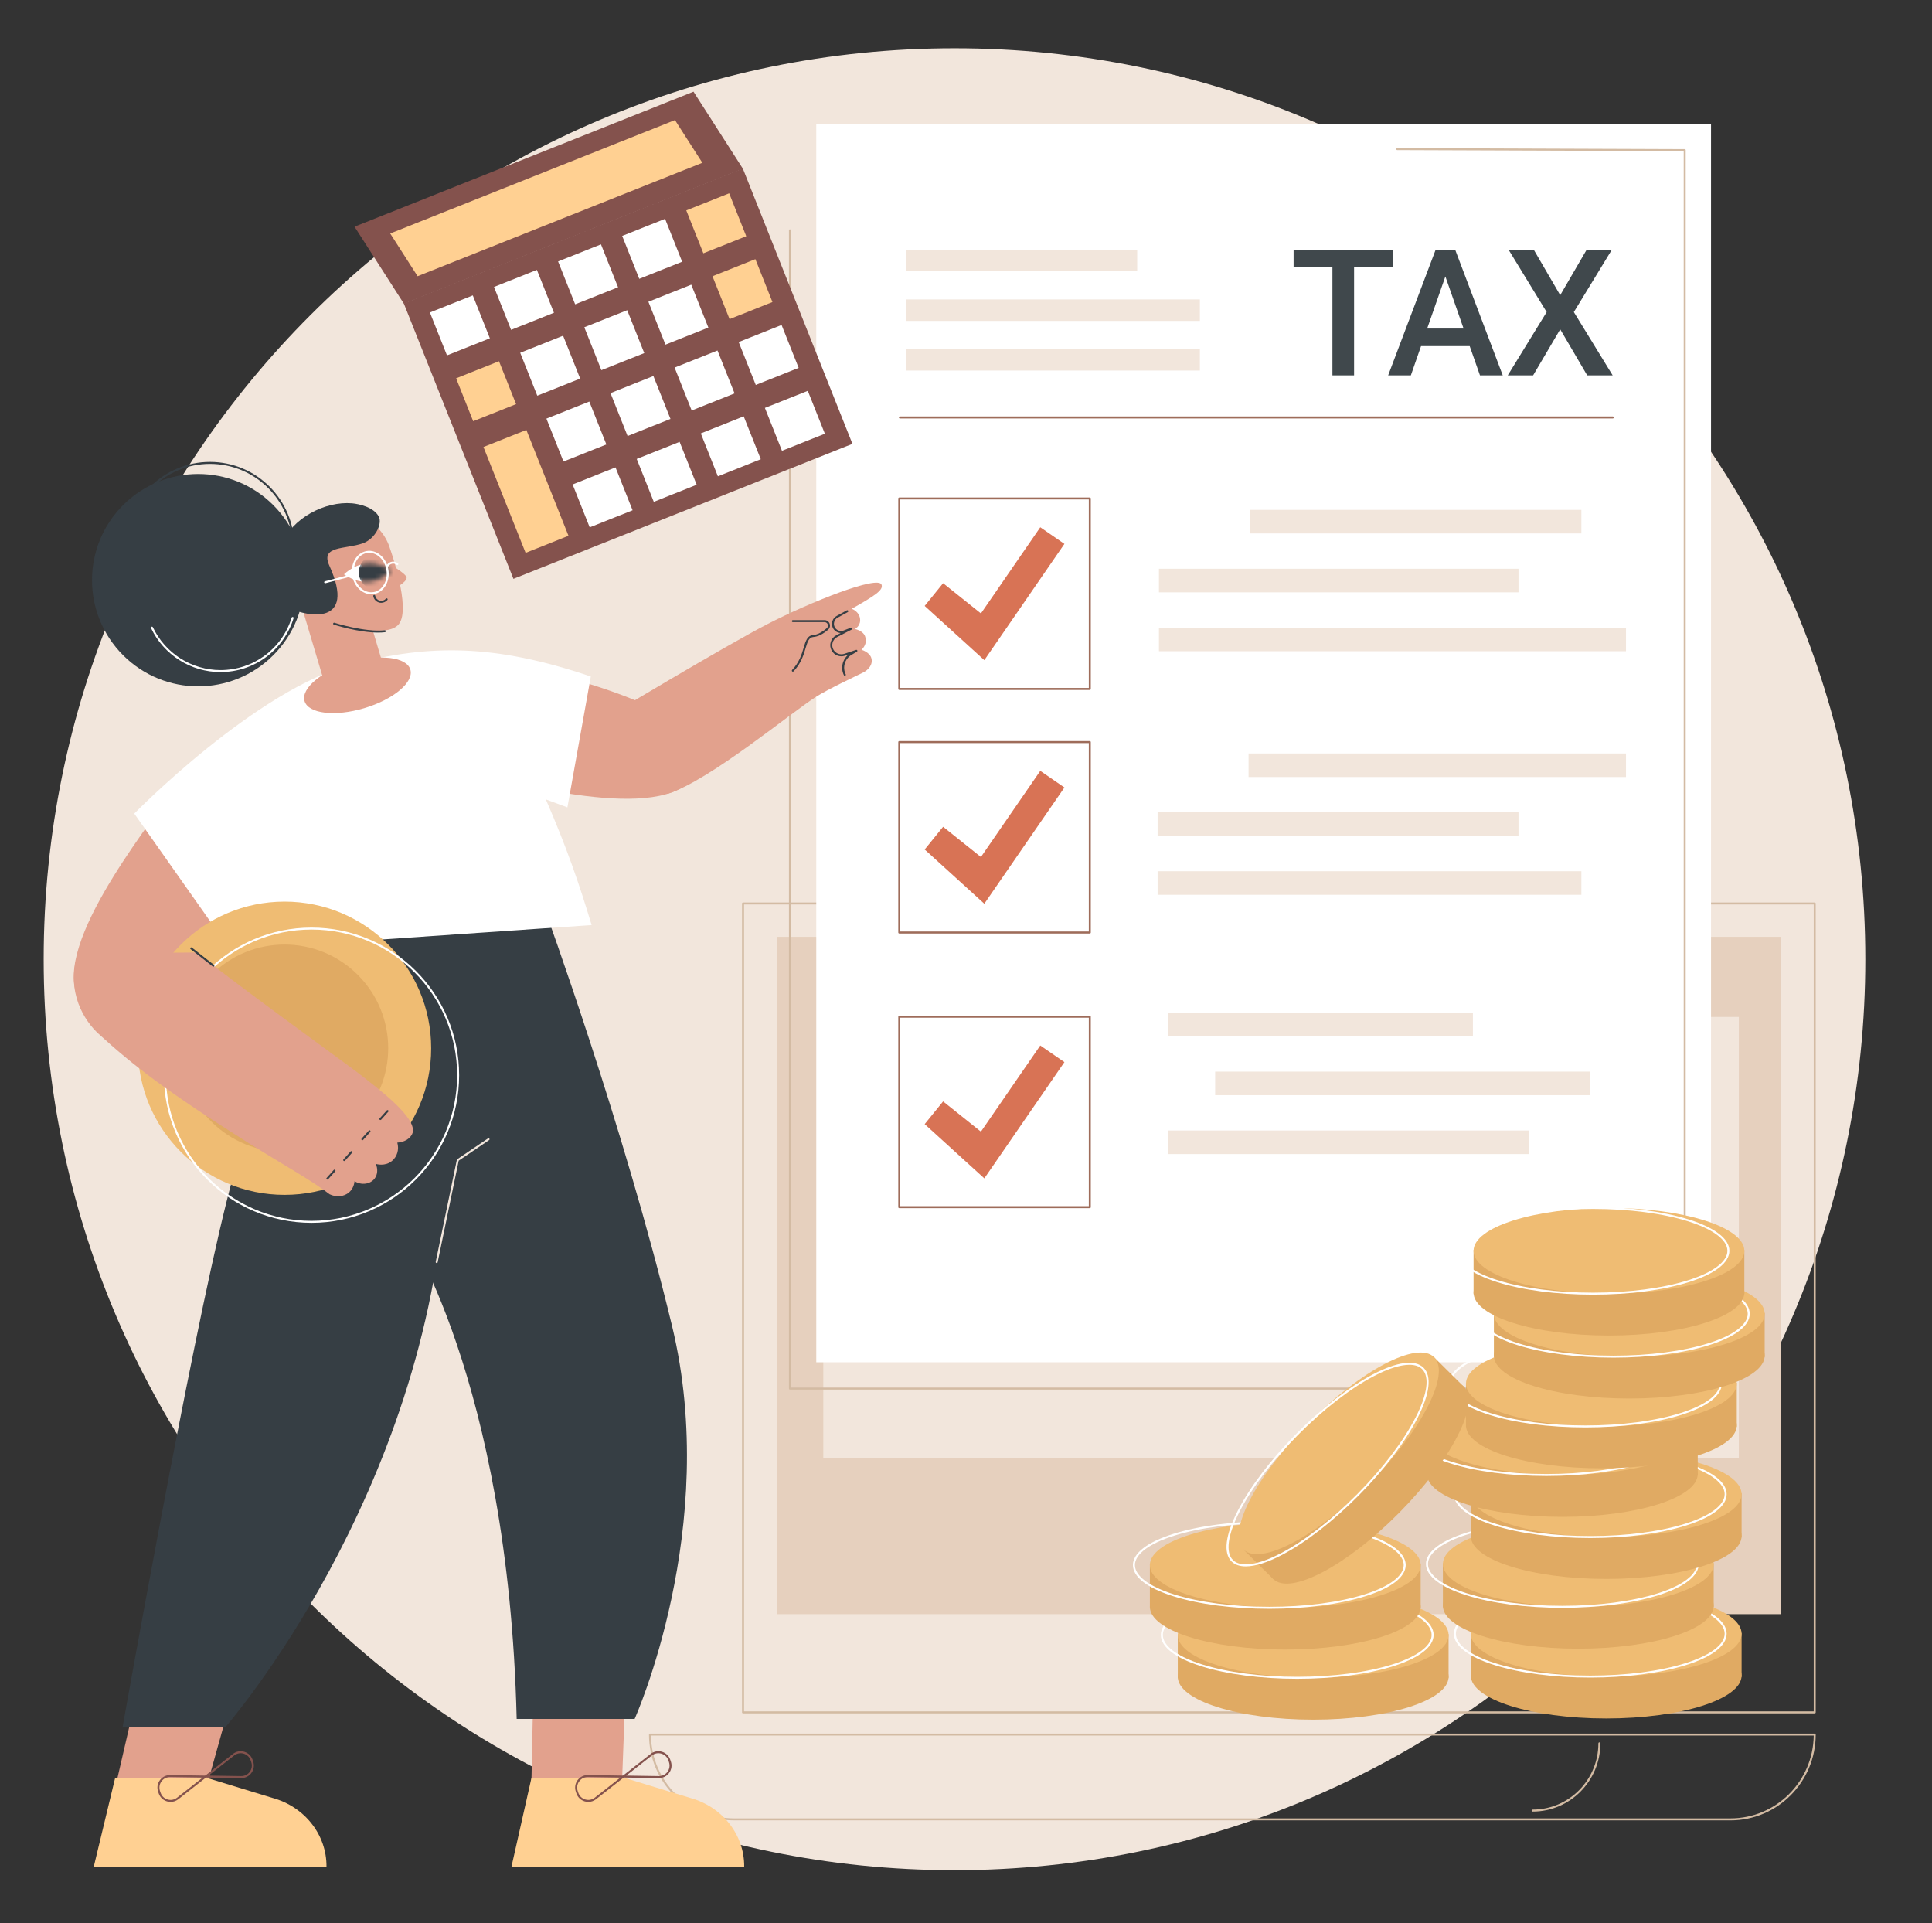 <svg width="420" height="418" viewBox="0 0 420 418" fill="none" xmlns="http://www.w3.org/2000/svg">
<rect x="0" y="0" width="420" height="418" fill="#333333" stroke="none"/>
<path d="M207.5 406.506C316.856 406.506 405.506 317.856 405.506 208.5C405.506 99.144 316.856 10.494 207.5 10.494C98.144 10.494 9.494 99.144 9.494 208.5C9.494 317.856 98.144 406.506 207.5 406.506Z" fill="#F2E6DC"/>
<path d="M394.505 372.419H161.531C161.411 372.419 161.314 372.322 161.314 372.202V196.381C161.314 196.261 161.411 196.164 161.531 196.164H394.505C394.625 196.164 394.721 196.261 394.721 196.381V372.202C394.721 372.322 394.625 372.419 394.505 372.419ZM161.747 371.986H394.289V196.597H161.747V371.986Z" fill="#D3BBA3"/>
<path d="M387.196 350.825V203.658L168.841 203.658L168.841 350.825H387.196Z" fill="#E6D0BE"/>
<path d="M387.196 350.825V203.658L168.841 203.658L168.841 350.825H387.196Z" fill="#E6D0BE"/>
<path d="M378.011 316.898V221.041L178.979 221.041L178.979 316.898L378.011 316.898Z" fill="#F2E6DC"/>
<path d="M282.404 360.65C282.404 363.061 280.44 365.016 278.018 365.016C275.596 365.016 273.633 363.061 273.633 360.65C273.633 358.238 275.596 356.283 278.018 356.283C280.44 356.283 282.404 358.238 282.404 360.65Z" fill="white"/>
<path d="M376.204 395.677H159.603C149.392 395.677 141.086 387.31 141.086 377.025C141.086 376.905 141.183 376.808 141.302 376.808H394.505C394.624 376.808 394.721 376.905 394.721 377.025C394.721 387.31 386.414 395.677 376.204 395.677ZM141.52 377.241C141.636 387.188 149.703 395.245 159.603 395.245H376.205C386.104 395.245 394.172 387.188 394.287 377.241H141.52Z" fill="#D3BBA3"/>
<path d="M333.181 393.767C333.062 393.767 332.965 393.67 332.965 393.551C332.965 393.431 333.062 393.334 333.181 393.334C341.061 393.334 347.473 386.875 347.473 378.935C347.473 378.816 347.569 378.719 347.689 378.719C347.809 378.719 347.905 378.816 347.905 378.935C347.905 387.113 341.3 393.767 333.181 393.767Z" fill="#D3BBA3"/>
<path d="M247.785 381.382C247.785 385.709 244.304 389.216 240.009 389.216H212.633C208.338 389.216 204.856 385.709 204.856 381.382H247.785Z" fill="#F2E6DC"/>
<path d="M177.451 296.104H371.962L371.962 26.912H177.451L177.451 296.104Z" fill="white"/>
<path d="M366.241 302.042H171.73C171.61 302.042 171.514 301.945 171.514 301.825V50.063C171.514 49.944 171.61 49.847 171.73 49.847C171.85 49.847 171.946 49.944 171.946 50.063V301.609H366.025V32.849L303.735 32.621C303.616 32.621 303.519 32.523 303.52 32.404C303.52 32.285 303.617 32.188 303.736 32.188H303.737L366.242 32.417C366.362 32.417 366.458 32.514 366.458 32.633V301.825C366.458 301.945 366.361 302.042 366.241 302.042Z" fill="#D3BBA3"/>
<path d="M320.2 220.128H253.874V225.251H320.2V220.128Z" fill="#F2E6DC"/>
<path d="M345.706 232.926H264.166V238.049H345.706V232.926Z" fill="#F2E6DC"/>
<path d="M332.328 245.724H253.874V250.847H332.328V245.724Z" fill="#F2E6DC"/>
<path d="M353.476 163.771H271.426V168.894H353.476V163.771Z" fill="#F2E6DC"/>
<path d="M330.108 176.569H251.654V181.692H330.108V176.569Z" fill="#F2E6DC"/>
<path d="M343.778 189.368H251.654V194.491H343.778V189.368Z" fill="#F2E6DC"/>
<path d="M343.778 110.827H271.717V115.95H343.778V110.827Z" fill="#F2E6DC"/>
<path d="M330.108 123.626H251.945V128.749H330.108V123.626Z" fill="#F2E6DC"/>
<path d="M353.476 136.424H251.945V141.547H353.476V136.424Z" fill="#F2E6DC"/>
<path d="M236.915 262.605H195.496C195.376 262.605 195.279 262.508 195.279 262.389V220.991C195.279 220.871 195.376 220.774 195.496 220.774H236.915C237.035 220.774 237.131 220.871 237.131 220.991V262.389C237.131 262.509 237.034 262.605 236.915 262.605ZM195.712 262.173H236.698V221.207H195.712V262.173Z" fill="#9E6C5A"/>
<path d="M213.984 256.131L201.017 244.341L205.023 239.404L213.245 245.974L226.146 227.249L231.395 230.862L213.984 256.131Z" fill="#D87355"/>
<path d="M236.915 202.909H195.496C195.376 202.909 195.279 202.812 195.279 202.693V161.295C195.279 161.175 195.376 161.078 195.496 161.078H236.915C237.035 161.078 237.131 161.175 237.131 161.295V202.693C237.131 202.813 237.034 202.909 236.915 202.909ZM195.712 202.476H236.698V161.511H195.712V202.476Z" fill="#9E6C5A"/>
<path d="M213.984 196.434L201.017 184.645L205.023 179.707L213.245 186.277L226.146 167.553L231.395 171.166L213.984 196.434Z" fill="#D87355"/>
<path d="M236.915 149.965H195.496C195.376 149.965 195.279 149.869 195.279 149.749V108.351C195.279 108.231 195.376 108.134 195.496 108.134H236.915C237.035 108.134 237.131 108.231 237.131 108.351V149.749C237.131 149.869 237.034 149.965 236.915 149.965ZM195.712 149.533H236.698V108.567H195.712V149.533Z" fill="#9E6C5A"/>
<path d="M213.984 143.491L201.017 131.702L205.023 126.764L213.245 133.334L226.146 114.609L231.395 118.222L213.984 143.491Z" fill="#D87355"/>
<path d="M302.881 58.119H294.365V81.591H289.657V58.119H281.217V54.295H302.881L302.881 58.119Z" fill="#40484C"/>
<path d="M319.5 75.236H308.921L306.707 81.591H301.774L312.091 54.295H316.349L326.684 81.591H321.732L319.5 75.236ZM310.253 71.411H318.168L314.21 60.088L310.253 71.411Z" fill="#40484C"/>
<path d="M339.176 64.156L344.915 54.295H350.392L342.139 67.831L350.58 81.591H345.046L339.176 71.58L333.286 81.591H327.771L336.231 67.831L327.959 54.295H333.436L339.176 64.156Z" fill="#40484C"/>
<path d="M247.212 54.293H197.034V58.96H247.212V54.293Z" fill="#F2E6DC"/>
<path d="M260.842 65.085H197.034V69.752H260.842V65.085Z" fill="#F2E6DC"/>
<path d="M260.842 75.876H197.034V80.544H260.842V75.876Z" fill="#F2E6DC"/>
<path d="M350.606 90.955H195.632C195.513 90.955 195.416 90.858 195.416 90.738C195.416 90.619 195.513 90.522 195.632 90.522H350.606C350.726 90.522 350.822 90.619 350.822 90.738C350.822 90.858 350.725 90.955 350.606 90.955Z" fill="#9E6C5A"/>
<path d="M161.482 36.617L87.784 65.958L111.615 125.816L185.313 96.475L161.482 36.617Z" fill="#84524D"/>
<path d="M175.607 84.948L166.283 88.66L169.995 97.984L179.319 94.272L175.607 84.948Z" fill="white"/>
<path d="M161.508 36.685L87.814 66.029L77.072 49.271L150.766 19.927L161.508 36.685Z" fill="#84524D"/>
<path d="M152.686 35.386L90.781 60.035L84.829 50.75L146.734 26.101L152.686 35.386Z" fill="#FFD092"/>
<path d="M169.91 70.637L160.586 74.349L164.298 83.673L173.622 79.961L169.91 70.637Z" fill="white"/>
<path d="M164.213 56.328L154.889 60.04L158.601 69.364L167.925 65.652L164.213 56.328Z" fill="#FFD092"/>
<path d="M158.515 42.018L149.191 45.73L152.904 55.054L162.228 51.342L158.515 42.018Z" fill="#FFD092"/>
<path d="M161.675 90.495L152.351 94.207L156.063 103.531L165.387 99.819L161.675 90.495Z" fill="white"/>
<path d="M155.976 76.185L146.652 79.897L150.364 89.221L159.689 85.509L155.976 76.185Z" fill="white"/>
<path d="M150.279 61.875L140.955 65.587L144.667 74.911L153.991 71.199L150.279 61.875Z" fill="white"/>
<path d="M144.582 47.565L135.258 51.277L138.97 60.601L148.294 56.889L144.582 47.565Z" fill="white"/>
<path d="M147.741 96.043L138.417 99.755L142.129 109.079L151.453 105.367L147.741 96.043Z" fill="white"/>
<path d="M142.043 81.732L132.719 85.445L136.431 94.769L145.755 91.056L142.043 81.732Z" fill="white"/>
<path d="M136.346 67.423L127.021 71.135L130.734 80.459L140.058 76.747L136.346 67.423Z" fill="white"/>
<path d="M130.648 53.112L121.324 56.824L125.036 66.148L134.36 62.436L130.648 53.112Z" fill="white"/>
<path d="M133.807 101.59L124.483 105.302L128.196 114.626L137.52 110.914L133.807 101.59Z" fill="white"/>
<path d="M128.109 87.281L118.785 90.993L122.497 100.317L131.821 96.605L128.109 87.281Z" fill="white"/>
<path d="M122.413 72.97L113.089 76.682L116.801 86.006L126.125 82.294L122.413 72.97Z" fill="white"/>
<path d="M116.716 58.66L107.392 62.372L111.104 71.697L120.428 67.984L116.716 58.66Z" fill="white"/>
<path d="M114.425 93.449L105.101 97.162L114.262 120.173L123.586 116.461L114.425 93.449Z" fill="#FFD092"/>
<path d="M108.479 78.517L99.155 82.23L102.867 91.554L112.191 87.841L108.479 78.517Z" fill="#FFD092"/>
<path d="M102.781 64.207L93.457 67.919L97.169 77.243L106.493 73.531L102.781 64.207Z" fill="white"/>
<path d="M43.68 392.783L24.142 392.489L29.963 367.297L49.874 370.616L43.68 392.783Z" fill="#E2A18D"/>
<path d="M70.977 405.753H20.382L25.041 386.411H44.862L59.196 390.784C66.22 392.686 71.042 398.813 70.977 405.753Z" fill="#FFD092"/>
<path d="M52.457 386.483C52.443 386.483 52.428 386.483 52.414 386.482L44.715 386.367C44.623 386.366 44.543 386.306 44.513 386.219C44.484 386.133 44.513 386.037 44.585 385.98L50.644 381.229C51.349 380.676 52.246 380.506 53.105 380.763C53.963 381.02 54.62 381.654 54.906 382.503L55.036 382.889C55.322 383.739 55.183 384.641 54.655 385.365C54.135 386.077 53.336 386.483 52.457 386.483ZM45.333 385.943L52.42 386.05C53.172 386.06 53.861 385.718 54.306 385.109C54.75 384.501 54.867 383.742 54.626 383.027L54.496 382.641C54.255 381.926 53.703 381.393 52.98 381.177C52.258 380.961 51.504 381.105 50.911 381.57L45.333 385.943Z" fill="#84524D"/>
<path d="M37.093 391.665C36.83 391.665 36.564 391.627 36.302 391.548C35.443 391.291 34.787 390.657 34.501 389.808L34.37 389.422C34.084 388.572 34.223 387.67 34.751 386.946C35.28 386.223 36.098 385.813 36.992 385.829L44.691 385.944C44.783 385.945 44.864 386.004 44.893 386.091C44.923 386.178 44.894 386.274 44.822 386.331L38.762 391.082C38.273 391.466 37.691 391.665 37.093 391.665ZM36.95 386.261C36.21 386.261 35.538 386.603 35.101 387.202C34.657 387.81 34.54 388.569 34.78 389.284L34.911 389.67C35.151 390.384 35.703 390.918 36.426 391.134C37.148 391.349 37.902 391.206 38.495 390.741L44.073 386.368L36.986 386.262C36.974 386.261 36.962 386.261 36.95 386.261Z" fill="#84524D"/>
<path d="M134.876 396.552L115.338 396.259L115.941 367.297L135.852 370.616L134.876 396.552Z" fill="#E2A18D"/>
<path d="M161.783 405.753H111.188L115.544 386.411H135.668L150.001 390.784C157.026 392.686 161.848 398.813 161.783 405.753Z" fill="#FFD092"/>
<path d="M143.262 386.483C143.247 386.483 143.233 386.483 143.219 386.482L135.52 386.367C135.428 386.366 135.347 386.306 135.318 386.219C135.289 386.133 135.317 386.037 135.389 385.98L141.449 381.229C142.154 380.676 143.051 380.506 143.909 380.763C144.768 381.02 145.424 381.654 145.71 382.503L145.841 382.89C146.127 383.739 145.988 384.641 145.46 385.365C144.94 386.077 144.141 386.483 143.262 386.483ZM136.138 385.943L143.225 386.05C143.237 386.05 143.25 386.05 143.261 386.05C144.001 386.05 144.673 385.708 145.11 385.109C145.555 384.501 145.671 383.742 145.431 383.027L145.3 382.641C145.06 381.927 144.507 381.393 143.785 381.177C143.063 380.961 142.309 381.104 141.716 381.57L136.138 385.943Z" fill="#84524D"/>
<path d="M127.899 391.665C127.636 391.665 127.37 391.627 127.108 391.548C126.249 391.291 125.592 390.657 125.306 389.808L125.176 389.422C124.89 388.572 125.029 387.67 125.557 386.946C126.085 386.222 126.906 385.813 127.798 385.829L135.497 385.944C135.589 385.945 135.67 386.004 135.699 386.091C135.728 386.178 135.7 386.274 135.628 386.331L129.568 391.082C129.078 391.466 128.496 391.665 127.899 391.665ZM127.755 386.261C127.016 386.261 126.344 386.603 125.907 387.202C125.462 387.81 125.346 388.569 125.586 389.284L125.716 389.67C125.957 390.384 126.509 390.918 127.232 391.134C127.954 391.349 128.708 391.206 129.301 390.741L134.879 386.368L127.792 386.262C127.78 386.261 127.768 386.261 127.755 386.261Z" fill="#84524D"/>
<path d="M69.483 201.676C69.483 201.676 57.416 228.525 49.27 261.107C41.125 293.688 26.645 375.443 26.645 375.443H48.969C48.969 375.443 93.014 325.063 96.936 255.978L110.511 201.374L69.483 201.676Z" fill="#363E44"/>
<path d="M87.583 266.235C87.583 266.235 110.511 299.42 112.321 373.633H137.964C137.964 373.633 156.668 332.001 146.109 288.258C135.55 244.514 118.354 197.452 118.354 197.452H90.901L87.583 266.235Z" fill="#363E44"/>
<path d="M94.934 274.541C94.92 274.541 94.905 274.54 94.89 274.537C94.773 274.512 94.698 274.398 94.722 274.281L99.313 252.106C99.325 252.051 99.357 252.002 99.404 251.97L106.084 247.449C106.183 247.382 106.317 247.409 106.384 247.507C106.451 247.607 106.425 247.741 106.326 247.808L99.719 252.28L95.146 274.369C95.125 274.471 95.035 274.541 94.934 274.541Z" fill="#F2E6DC"/>
<path d="M103.88 168.499C115.503 170.921 148.62 179.963 152.263 166.018C155.276 154.483 122.636 147.1 111.25 143.947C108.793 152.131 106.337 160.315 103.88 168.499Z" fill="#E2A18D"/>
<path d="M131.735 155.94C131.735 155.94 157.846 140.284 166.817 135.663C176.239 130.81 190.856 125.017 191.64 127.073C192.087 128.243 190.257 129.446 185.151 132.334C185.556 132.446 186.696 133.088 186.932 134.242C187.281 135.949 185.979 136.61 185.893 136.723C186.033 136.749 187.612 137.141 188.04 138.245C188.521 139.487 188.034 140.509 187.288 141.241C187.633 141.319 189.044 141.89 189.401 142.97C189.866 144.374 188.787 145.606 187.693 146.149C185.687 147.145 180.137 149.73 177.376 151.473C171.944 154.901 154.287 169.664 145.126 172.544C145.399 164.236 131.735 155.94 131.735 155.94Z" fill="#E2A18D"/>
<path d="M172.356 145.988C172.303 145.988 172.249 145.968 172.207 145.929C172.121 145.846 172.117 145.709 172.199 145.623C173.767 143.967 174.295 142.189 174.72 140.76C175.157 139.285 175.503 138.121 176.826 138.019C177.685 137.953 178.694 137.44 179.742 136.535C180.03 136.287 180.039 135.948 179.952 135.714C179.863 135.476 179.631 135.221 179.246 135.221H172.356C172.236 135.221 172.14 135.124 172.14 135.005C172.14 134.885 172.236 134.788 172.356 134.788H179.246C179.746 134.788 180.182 135.092 180.357 135.563C180.531 136.029 180.4 136.539 180.025 136.862C178.89 137.842 177.825 138.376 176.859 138.451C175.879 138.526 175.593 139.337 175.134 140.883C174.697 142.356 174.153 144.19 172.513 145.92C172.471 145.965 172.413 145.988 172.356 145.988Z" fill="#363E44"/>
<path d="M183.66 146.885C183.581 146.885 183.504 146.841 183.466 146.765C182.686 145.205 183.133 143.32 184.465 142.261L183.676 142.525C182.567 142.894 181.354 142.419 180.791 141.395C180.474 140.819 180.405 140.155 180.596 139.525C180.788 138.896 181.215 138.383 181.8 138.081L182.762 137.583C182.013 137.551 181.309 137.093 181.008 136.362C180.625 135.431 181.001 134.363 181.884 133.877L184.094 132.661C184.198 132.604 184.331 132.642 184.388 132.747C184.446 132.851 184.407 132.983 184.302 133.041L182.092 134.256C181.403 134.635 181.109 135.47 181.409 136.197C181.726 136.969 182.618 137.351 183.396 137.048L185.017 136.418C185.125 136.376 185.246 136.425 185.293 136.53C185.34 136.635 185.297 136.759 185.195 136.811L181.998 138.465C181.519 138.713 181.168 139.134 181.011 139.651C180.853 140.168 180.91 140.713 181.171 141.186C181.633 142.027 182.629 142.417 183.539 142.114L186.104 141.259C186.209 141.224 186.323 141.273 186.37 141.374C186.415 141.475 186.378 141.594 186.283 141.65L185.098 142.35C183.646 143.208 183.1 145.062 183.854 146.571C183.907 146.678 183.864 146.808 183.757 146.861C183.726 146.877 183.693 146.885 183.66 146.885Z" fill="#363E44"/>
<path d="M35.819 174.157C29.084 183.934 7.921 210.963 19.366 219.724C28.834 226.969 48.283 199.737 55.6 190.461C49.006 185.026 42.413 179.592 35.819 174.157Z" fill="#E2A18D"/>
<path d="M29.186 176.839C29.186 176.839 55.825 149.609 76.91 144.268C93.441 140.081 107.372 139.91 128.437 147.042L123.348 175.489L118.66 173.755C123.182 184.178 125.897 192.022 128.612 201.072L49.572 206.503L50.999 197.952L46.777 201.803L29.186 176.839Z" fill="white"/>
<path d="M61.862 259.717C79.465 259.717 93.734 245.448 93.734 227.845C93.734 210.243 79.465 195.973 61.862 195.973C44.26 195.973 29.99 210.243 29.99 227.845C29.99 245.448 44.26 259.717 61.862 259.717Z" fill="#EFBC73"/>
<path d="M77.795 243.78C86.596 234.979 86.596 220.709 77.795 211.908C68.994 203.107 54.724 203.107 45.923 211.908C37.122 220.709 37.122 234.979 45.923 243.78C54.724 252.581 68.994 252.581 77.795 243.78Z" fill="#E0AA63"/>
<path d="M67.725 265.796C50.031 265.796 35.637 251.401 35.637 233.708C35.637 216.014 50.032 201.619 67.725 201.619C85.419 201.619 99.813 216.014 99.813 233.708C99.813 251.401 85.419 265.796 67.725 265.796ZM67.725 202.052C50.27 202.052 36.069 216.253 36.069 233.708C36.069 251.163 50.27 265.363 67.725 265.363C85.18 265.363 99.381 251.163 99.381 233.708C99.381 216.253 85.18 202.052 67.725 202.052Z" fill="white"/>
<path d="M42.746 207.023C52.321 214.675 75.764 231.578 77.987 233.319C82.141 236.573 91.189 243.263 89.591 246.513C89.059 247.594 87.808 248.276 86.37 248.36C86.81 249.841 86.341 251.425 85.194 252.36C83.687 253.588 81.829 253.026 81.693 252.982C82.181 254.075 82.099 255.315 81.437 256.181C80.523 257.375 78.617 257.709 77.075 256.744C77.044 257.082 76.893 258.281 75.905 259.153C74.811 260.119 73.132 260.293 71.656 259.586C67.963 256.697 61.468 253.135 53.961 248.401C36.329 237.284 28.933 231.587 21.388 224.674C18.461 221.992 14.22 215.68 16.924 207.276C25.6 207.173 34.069 207.126 42.746 207.023Z" fill="#E2A18D"/>
<path d="M46.379 210.112C46.332 210.112 46.285 210.097 46.246 210.066C43.805 208.165 42.278 206.97 41.44 206.306C41.346 206.232 41.33 206.096 41.404 206.002C41.478 205.908 41.614 205.892 41.708 205.967C42.545 206.63 44.072 207.824 46.512 209.725C46.606 209.798 46.623 209.934 46.55 210.029C46.507 210.083 46.443 210.112 46.379 210.112Z" fill="#363E44"/>
<path d="M82.702 243.448C82.65 243.448 82.599 243.43 82.557 243.393C82.468 243.313 82.461 243.177 82.54 243.087L84.09 241.357C84.169 241.268 84.306 241.261 84.395 241.34C84.484 241.42 84.492 241.557 84.412 241.646L82.863 243.376C82.82 243.424 82.761 243.448 82.702 243.448Z" fill="#363E44"/>
<path d="M78.778 247.845C78.726 247.845 78.675 247.827 78.633 247.79C78.545 247.71 78.537 247.573 78.617 247.484L80.166 245.754C80.246 245.664 80.382 245.657 80.471 245.737C80.56 245.816 80.568 245.953 80.488 246.042L78.939 247.773C78.896 247.821 78.837 247.845 78.778 247.845Z" fill="#363E44"/>
<path d="M74.831 252.366C74.779 252.366 74.728 252.348 74.686 252.311C74.597 252.231 74.59 252.094 74.669 252.005L76.218 250.275C76.298 250.186 76.435 250.178 76.524 250.258C76.613 250.338 76.62 250.474 76.541 250.563L74.992 252.294C74.949 252.342 74.89 252.366 74.831 252.366Z" fill="#363E44"/>
<path d="M71.168 256.393C71.116 256.393 71.064 256.374 71.023 256.337C70.934 256.258 70.927 256.121 71.006 256.032L72.555 254.301C72.635 254.212 72.772 254.205 72.861 254.284C72.95 254.364 72.957 254.501 72.878 254.59L71.329 256.321C71.286 256.368 71.227 256.393 71.168 256.393Z" fill="#363E44"/>
<path d="M89.208 145.533C90.026 148.276 85.54 152.035 79.189 153.928C72.837 155.822 67.025 155.133 66.207 152.39C65.39 149.647 69.876 145.888 76.227 143.995C82.579 142.101 88.391 142.79 89.208 145.533Z" fill="#E2A18D"/>
<path d="M86.715 135.649C84.055 139.051 72.585 135.387 72.585 135.387L63.732 125.606C61.996 119.785 65.309 113.658 71.13 111.923C76.952 110.187 83.078 113.5 84.814 119.321C84.814 119.321 89.424 132.184 86.715 135.649Z" fill="#E2A18D"/>
<path d="M76.468 121.675L63.695 125.483L71.64 152.131L84.413 148.323L76.468 121.675Z" fill="#E2A18D"/>
<path d="M84.429 122.454C84.429 122.454 88.309 124.67 88.395 125.535C88.499 126.567 85.383 128.144 85.383 128.144C85.383 128.144 84.509 122.438 84.429 122.454Z" fill="#E2A18D"/>
<path d="M74.781 124.839C74.781 124.839 76.263 123.364 78.39 122.73C78.843 122.595 79.069 126.471 78.578 126.394C76.42 126.056 74.781 124.839 74.781 124.839Z" fill="white"/>
<mask id="mask0_940_39879" style="mask-type:luminance" maskUnits="userSpaceOnUse" x="74" y="122" width="12" height="5">
<path d="M74.781 124.839C74.781 124.839 76.961 122.669 79.828 122.461C82.695 122.254 85.165 124.087 85.165 124.087C85.165 124.087 82.985 126.256 80.118 126.464C77.251 126.672 74.781 124.839 74.781 124.839Z" fill="white"/>
</mask>
<g mask="url(#mask0_940_39879)">
<path d="M78.453 122.61C79.441 120.783 81.722 120.103 83.548 121.091C85.375 122.078 86.055 124.359 85.067 126.186C84.08 128.012 81.799 128.692 79.972 127.705C78.146 126.717 77.466 124.436 78.453 122.61Z" fill="#363E44"/>
</g>
<path d="M82.875 131.028C82.711 131.028 82.546 131.005 82.383 130.957C81.746 130.77 81.261 130.224 81.147 129.565C81.126 129.448 81.205 129.336 81.323 129.315C81.441 129.295 81.553 129.374 81.573 129.491C81.659 129.988 82.025 130.401 82.506 130.542C83.005 130.689 83.546 130.527 83.888 130.129C83.966 130.039 84.103 130.028 84.193 130.106C84.284 130.184 84.294 130.321 84.216 130.411C83.875 130.808 83.381 131.028 82.875 131.028Z" fill="#363E44"/>
<path d="M82.213 137.495C78.012 137.495 72.818 135.853 72.573 135.774C72.46 135.738 72.397 135.616 72.433 135.502C72.469 135.389 72.591 135.326 72.705 135.362C72.771 135.383 79.38 137.473 83.629 136.987C83.748 136.974 83.855 137.059 83.869 137.178C83.882 137.297 83.797 137.404 83.678 137.417C83.211 137.471 82.719 137.495 82.213 137.495Z" fill="#363E44"/>
<path d="M63.183 132.286C60.042 130.781 59.077 123.376 61.007 118.633C63.495 112.518 70.71 108.909 76.54 109.401C77.973 109.522 81.248 110.222 82.336 112.265C83.183 113.856 81.569 117.161 78.835 118.111C74.991 119.446 69.603 118.557 71.595 122.937C77.628 136.211 66.634 133.94 63.183 132.286Z" fill="#363E44"/>
<path d="M59.403 142.423C68.415 133.411 68.415 118.798 59.403 109.786C50.39 100.773 35.778 100.773 26.765 109.786C17.752 118.798 17.752 133.411 26.765 142.423C35.778 151.436 50.39 151.436 59.403 142.423Z" fill="#363E44"/>
<path d="M80.72 129.169C78.759 129.169 76.959 127.462 76.563 125.107C76.354 123.865 76.561 122.628 77.147 121.624C77.741 120.606 78.65 119.948 79.708 119.77C81.878 119.405 83.993 121.207 84.427 123.784C84.636 125.026 84.428 126.264 83.842 127.268C83.249 128.286 82.339 128.944 81.281 129.122C81.093 129.153 80.906 129.169 80.72 129.169ZM80.271 120.156C80.108 120.156 79.944 120.169 79.78 120.197C78.851 120.353 78.049 120.937 77.521 121.842C76.986 122.759 76.797 123.894 76.989 125.036C77.383 127.378 79.277 129.021 81.209 128.695C82.138 128.539 82.94 127.955 83.468 127.05C84.004 126.133 84.192 124.998 84 123.856C83.639 121.712 82.024 120.156 80.271 120.156Z" fill="white"/>
<path d="M70.689 126.774C70.593 126.774 70.505 126.71 70.48 126.613C70.449 126.497 70.518 126.379 70.634 126.348L76.366 124.84C76.482 124.81 76.6 124.878 76.63 124.994C76.661 125.11 76.592 125.228 76.476 125.258L70.744 126.767C70.726 126.772 70.707 126.774 70.689 126.774Z" fill="white"/>
<path d="M84.265 123.154C84.222 123.154 84.179 123.141 84.141 123.115C84.043 123.046 84.019 122.911 84.088 122.813C84.423 122.335 85.357 121.638 86.5 122.424C86.598 122.492 86.623 122.627 86.555 122.725C86.488 122.824 86.353 122.849 86.254 122.781C85.177 122.039 84.472 123.02 84.442 123.062C84.401 123.122 84.333 123.154 84.265 123.154Z" fill="white"/>
<path d="M45.649 137.031C35.549 137.031 27.332 128.814 27.332 118.714C27.332 108.614 35.549 100.397 45.649 100.397C55.749 100.397 63.966 108.614 63.966 118.714C63.966 128.814 55.749 137.031 45.649 137.031ZM45.649 100.83C35.788 100.83 27.765 108.852 27.765 118.714C27.765 128.576 35.788 136.598 45.649 136.598C55.511 136.598 63.534 128.576 63.534 118.714C63.534 108.852 55.511 100.83 45.649 100.83Z" fill="#363E44"/>
<path d="M47.912 146.082C41.491 146.082 35.573 142.327 32.835 136.516C32.784 136.408 32.831 136.279 32.939 136.228C33.047 136.177 33.176 136.223 33.227 136.331C35.894 141.991 41.658 145.649 47.912 145.649C55.06 145.649 61.287 141.067 63.408 134.249C63.443 134.135 63.565 134.07 63.679 134.106C63.793 134.142 63.857 134.263 63.821 134.377C61.644 141.378 55.25 146.082 47.912 146.082Z" fill="white"/>
<path d="M349.176 373.528C365.432 373.528 378.609 369.357 378.609 364.211C378.609 359.065 365.432 354.893 349.176 354.893C332.92 354.893 319.742 359.065 319.742 364.211C319.742 369.357 332.92 373.528 349.176 373.528Z" fill="#E0AA63"/>
<path d="M319.742 364.528H378.609V354.928H319.742V364.528Z" fill="#E0AA63"/>
<path d="M349.176 364.428C365.432 364.428 378.609 360.257 378.609 355.11C378.609 349.964 365.432 345.793 349.176 345.793C332.92 345.793 319.742 349.964 319.742 355.11C319.742 360.257 332.92 364.428 349.176 364.428Z" fill="#EFBC73"/>
<path d="M345.709 364.644C337.825 364.644 330.41 363.672 324.831 361.905C319.174 360.115 316.059 357.701 316.059 355.11C316.059 352.519 319.174 350.106 324.831 348.315C330.41 346.549 337.825 345.576 345.709 345.576C353.592 345.576 361.007 346.549 366.587 348.315C372.243 350.106 375.359 352.519 375.359 355.11C375.359 357.701 372.243 360.115 366.587 361.905C361.007 363.672 353.592 364.644 345.709 364.644ZM345.709 346.009C337.868 346.009 330.5 346.975 324.961 348.728C319.578 350.432 316.491 352.758 316.491 355.11C316.491 357.462 319.578 359.789 324.961 361.493C330.5 363.246 337.868 364.212 345.709 364.212C353.549 364.212 360.917 363.246 366.456 361.493C371.839 359.789 374.926 357.462 374.926 355.11C374.926 352.758 371.839 350.432 366.456 348.728C360.917 346.975 353.549 346.009 345.709 346.009Z" fill="white"/>
<path d="M343.107 358.361C359.363 358.361 372.541 354.19 372.541 349.044C372.541 343.898 359.363 339.726 343.107 339.726C326.852 339.726 313.674 343.898 313.674 349.044C313.674 354.19 326.852 358.361 343.107 358.361Z" fill="#E0AA63"/>
<path d="M313.674 349.361H372.541V339.761H313.674V349.361Z" fill="#E0AA63"/>
<path d="M343.107 349.261C359.363 349.261 372.541 345.09 372.541 339.944C372.541 334.797 359.363 330.626 343.107 330.626C326.852 330.626 313.674 334.797 313.674 339.944C313.674 345.09 326.852 349.261 343.107 349.261Z" fill="#EFBC73"/>
<path d="M339.64 349.478C331.757 349.478 324.342 348.505 318.762 346.739C313.105 344.948 309.99 342.535 309.99 339.944C309.99 337.352 313.106 334.939 318.762 333.149C324.342 331.382 331.757 330.409 339.64 330.409C347.524 330.409 354.938 331.382 360.518 333.149C366.175 334.939 369.29 337.353 369.29 339.944C369.29 342.535 366.175 344.948 360.518 346.739C354.938 348.505 347.524 349.478 339.64 349.478ZM339.64 330.842C331.8 330.842 324.432 331.808 318.893 333.561C313.51 335.265 310.423 337.592 310.423 339.944C310.423 342.296 313.51 344.622 318.893 346.326C324.432 348.079 331.8 349.045 339.64 349.045C347.481 349.045 354.849 348.079 360.388 346.326C365.771 344.622 368.858 342.296 368.858 339.944C368.858 337.592 365.771 335.265 360.388 333.561C354.849 331.808 347.481 330.842 339.64 330.842Z" fill="white"/>
<path d="M349.176 343.195C365.432 343.195 378.609 339.023 378.609 333.877C378.609 328.731 365.432 324.559 349.176 324.559C332.92 324.559 319.742 328.731 319.742 333.877C319.742 339.023 332.92 343.195 349.176 343.195Z" fill="#E0AA63"/>
<path d="M319.742 334.195H378.609V324.594H319.742V334.195Z" fill="#E0AA63"/>
<path d="M349.176 334.094C365.432 334.094 378.609 329.923 378.609 324.777C378.609 319.631 365.432 315.459 349.176 315.459C332.92 315.459 319.742 319.631 319.742 324.777C319.742 329.923 332.92 334.094 349.176 334.094Z" fill="#EFBC73"/>
<path d="M345.709 334.311C337.825 334.311 330.41 333.338 324.831 331.572C319.174 329.781 316.059 327.368 316.059 324.777C316.059 322.185 319.174 319.772 324.831 317.982C330.41 316.215 337.825 315.242 345.709 315.242C353.592 315.242 361.007 316.215 366.587 317.982C372.243 319.772 375.359 322.186 375.359 324.777C375.359 327.368 372.243 329.781 366.587 331.572C361.007 333.338 353.592 334.311 345.709 334.311ZM345.709 315.675C337.868 315.675 330.5 316.641 324.961 318.394C319.578 320.098 316.491 322.425 316.491 324.777C316.491 327.129 319.578 329.455 324.961 331.159C330.5 332.912 337.868 333.878 345.709 333.878C353.549 333.878 360.917 332.912 366.456 331.159C371.839 329.455 374.926 327.129 374.926 324.777C374.926 322.425 371.839 320.098 366.456 318.394C360.917 316.641 353.549 315.675 345.709 315.675Z" fill="white"/>
<path d="M339.64 329.706C355.895 329.706 369.073 325.535 369.073 320.389C369.073 315.242 355.895 311.071 339.64 311.071C323.384 311.071 310.206 315.242 310.206 320.389C310.206 325.535 323.384 329.706 339.64 329.706Z" fill="#E0AA63"/>
<path d="M310.207 320.706H369.074V311.106H310.207V320.706Z" fill="#E0AA63"/>
<path d="M339.64 320.606C355.895 320.606 369.073 316.435 369.073 311.289C369.073 306.143 355.895 301.971 339.64 301.971C323.384 301.971 310.206 306.143 310.206 311.289C310.206 316.435 323.384 320.606 339.64 320.606Z" fill="#EFBC73"/>
<path d="M336.173 320.823C328.289 320.823 320.874 319.85 315.294 318.084C309.638 316.293 306.522 313.88 306.522 311.289C306.522 308.697 309.638 306.284 315.294 304.494C320.874 302.727 328.289 301.755 336.173 301.755C344.056 301.755 351.471 302.727 357.051 304.494C362.707 306.284 365.823 308.697 365.823 311.289C365.823 313.88 362.707 316.293 357.051 318.084C351.471 319.85 344.056 320.823 336.173 320.823ZM336.173 302.187C328.332 302.187 320.964 303.153 315.425 304.906C310.042 306.61 306.955 308.937 306.955 311.289C306.955 313.641 310.042 315.967 315.425 317.671C320.964 319.424 328.332 320.39 336.173 320.39C344.013 320.39 351.381 319.424 356.92 317.671C362.303 315.967 365.39 313.641 365.39 311.289C365.39 308.937 362.303 306.61 356.92 304.906C351.381 303.153 344.013 302.187 336.173 302.187Z" fill="white"/>
<path d="M348.124 319.151C364.38 319.151 377.558 314.979 377.558 309.833C377.558 304.687 364.38 300.516 348.124 300.516C331.868 300.516 318.69 304.687 318.69 309.833C318.69 314.979 331.868 319.151 348.124 319.151Z" fill="#E0AA63"/>
<path d="M318.691 310.151H377.559V300.551H318.691V310.151Z" fill="#E0AA63"/>
<path d="M348.124 310.051C364.38 310.051 377.558 305.879 377.558 300.733C377.558 295.587 364.38 291.416 348.124 291.416C331.868 291.416 318.69 295.587 318.69 300.733C318.69 305.879 331.868 310.051 348.124 310.051Z" fill="#EFBC73"/>
<path d="M344.657 310.267C336.773 310.267 329.359 309.294 323.779 307.528C318.122 305.737 315.007 303.324 315.007 300.733C315.007 298.142 318.122 295.729 323.779 293.938C329.358 292.172 336.773 291.199 344.657 291.199C352.541 291.199 359.955 292.172 365.535 293.938C371.192 295.729 374.307 298.142 374.307 300.733C374.307 303.324 371.192 305.737 365.535 307.528C359.955 309.294 352.54 310.267 344.657 310.267ZM344.657 291.632C336.816 291.632 329.448 292.597 323.91 294.351C318.527 296.055 315.44 298.381 315.44 300.733C315.44 303.085 318.527 305.412 323.91 307.116C329.448 308.869 336.816 309.835 344.657 309.835C352.497 309.835 359.865 308.869 365.404 307.116C370.787 305.412 373.874 303.085 373.874 300.733C373.874 298.381 370.787 296.055 365.404 294.351C359.865 292.597 352.497 291.632 344.657 291.632Z" fill="white"/>
<path d="M354.192 303.984C370.448 303.984 383.626 299.813 383.626 294.667C383.626 289.521 370.448 285.349 354.192 285.349C337.937 285.349 324.759 289.521 324.759 294.667C324.759 299.813 337.937 303.984 354.192 303.984Z" fill="#E0AA63"/>
<path d="M324.758 294.984H383.626V285.384H324.758V294.984Z" fill="#E0AA63"/>
<path d="M354.192 294.884C370.448 294.884 383.626 290.712 383.626 285.566C383.626 280.42 370.448 276.249 354.192 276.249C337.937 276.249 324.759 280.42 324.759 285.566C324.759 290.712 337.937 294.884 354.192 294.884Z" fill="#EFBC73"/>
<path d="M350.725 295.101C342.842 295.101 335.427 294.128 329.847 292.361C324.19 290.571 321.075 288.158 321.075 285.566C321.075 282.975 324.19 280.562 329.847 278.771C335.427 277.005 342.842 276.032 350.725 276.032C358.609 276.032 366.023 277.005 371.603 278.771C377.26 280.562 380.375 282.975 380.375 285.566C380.375 288.158 377.26 290.571 371.603 292.361C366.023 294.128 358.609 295.101 350.725 295.101ZM350.725 276.465C342.885 276.465 335.517 277.43 329.978 279.184C324.595 280.888 321.508 283.214 321.508 285.566C321.508 287.918 324.595 290.244 329.978 291.948C335.517 293.702 342.885 294.668 350.725 294.668C358.566 294.668 365.934 293.702 371.473 291.948C376.856 290.244 379.943 287.918 379.943 285.566C379.943 283.214 376.856 280.888 371.473 279.184C365.934 277.431 358.566 276.465 350.725 276.465Z" fill="white"/>
<path d="M349.773 290.292C366.029 290.292 379.207 286.12 379.207 280.974C379.207 275.828 366.029 271.656 349.773 271.656C333.518 271.656 320.34 275.828 320.34 280.974C320.34 286.12 333.518 290.292 349.773 290.292Z" fill="#E0AA63"/>
<path d="M320.34 281.292H379.207V271.692H320.34V281.292Z" fill="#E0AA63"/>
<path d="M349.773 281.192C366.029 281.192 379.207 277.02 379.207 271.874C379.207 266.728 366.029 262.556 349.773 262.556C333.518 262.556 320.34 266.728 320.34 271.874C320.34 277.02 333.518 281.192 349.773 281.192Z" fill="#EFBC73"/>
<path d="M346.305 281.408C338.422 281.408 331.007 280.435 325.427 278.669C319.77 276.878 316.655 274.465 316.655 271.874C316.655 269.283 319.771 266.87 325.427 265.079C331.007 263.313 338.422 262.34 346.305 262.34C354.189 262.34 361.604 263.313 367.183 265.079C372.84 266.87 375.955 269.283 375.955 271.874C375.955 274.465 372.84 276.878 367.183 278.669C361.604 280.435 354.189 281.408 346.305 281.408ZM346.305 262.773C338.465 262.773 331.097 263.738 325.558 265.492C320.175 267.196 317.088 269.522 317.088 271.874C317.088 274.226 320.175 276.552 325.558 278.256C331.097 280.01 338.465 280.975 346.305 280.975C354.146 280.975 361.514 280.01 367.053 278.256C372.436 276.552 375.523 274.226 375.523 271.874C375.523 269.522 372.436 267.196 367.053 265.492C361.514 263.738 354.146 262.773 346.305 262.773Z" fill="white"/>
<path d="M285.473 373.792C301.728 373.792 314.906 369.62 314.906 364.474C314.906 359.328 301.728 355.156 285.473 355.156C269.217 355.156 256.039 359.328 256.039 364.474C256.039 369.62 269.217 373.792 285.473 373.792Z" fill="#E0AA63"/>
<path d="M256.04 364.792H314.907V355.191H256.04V364.792Z" fill="#E0AA63"/>
<path d="M285.473 364.692C301.728 364.692 314.906 360.52 314.906 355.374C314.906 350.228 301.728 346.056 285.473 346.056C269.217 346.056 256.039 350.228 256.039 355.374C256.039 360.52 269.217 364.692 285.473 364.692Z" fill="#EFBC73"/>
<path d="M282.006 364.908C274.122 364.908 266.707 363.935 261.127 362.169C255.471 360.378 252.355 357.965 252.355 355.374C252.355 352.783 255.471 350.37 261.127 348.579C266.707 346.812 274.122 345.84 282.006 345.84C289.889 345.84 297.304 346.813 302.884 348.579C308.54 350.37 311.656 352.783 311.656 355.374C311.656 357.965 308.54 360.378 302.884 362.169C297.304 363.935 289.889 364.908 282.006 364.908ZM282.006 346.273C274.165 346.273 266.797 347.238 261.258 348.992C255.875 350.696 252.788 353.022 252.788 355.374C252.788 357.726 255.875 360.052 261.258 361.756C266.797 363.51 274.165 364.475 282.006 364.475C289.846 364.475 297.214 363.51 302.753 361.756C308.136 360.052 311.223 357.726 311.223 355.374C311.223 353.022 308.136 350.696 302.753 348.992C297.214 347.238 289.846 346.273 282.006 346.273Z" fill="white"/>
<path d="M279.405 358.549C295.661 358.549 308.839 354.388 308.839 349.256C308.839 344.124 295.661 339.964 279.405 339.964C263.15 339.964 249.972 344.124 249.972 349.256C249.972 354.388 263.15 358.549 279.405 358.549Z" fill="#E0AA63"/>
<path d="M249.972 349.573H308.84V339.999H249.972V349.573Z" fill="#E0AA63"/>
<path d="M279.405 349.473C295.661 349.473 308.839 345.313 308.839 340.181C308.839 335.049 295.661 330.889 279.405 330.889C263.15 330.889 249.972 335.049 249.972 340.181C249.972 345.313 263.15 349.473 279.405 349.473Z" fill="#EFBC73"/>
<path d="M275.938 349.69C268.055 349.69 260.64 348.72 255.06 346.958C249.403 345.173 246.288 342.766 246.288 340.182C246.288 337.597 249.403 335.19 255.06 333.405C260.64 331.643 268.055 330.673 275.938 330.673C283.822 330.673 291.236 331.643 296.816 333.405C302.473 335.19 305.589 337.597 305.589 340.182C305.589 342.766 302.473 345.173 296.816 346.958C291.236 348.72 283.822 349.69 275.938 349.69ZM275.938 331.106C268.098 331.106 260.73 332.069 255.191 333.817C249.808 335.517 246.721 337.836 246.721 340.181C246.721 342.526 249.808 344.846 255.191 346.545C260.73 348.294 268.098 349.257 275.938 349.257C283.779 349.257 291.147 348.294 296.686 346.545C302.069 344.846 305.156 342.526 305.156 340.181C305.156 337.836 302.069 335.516 296.686 333.817C291.147 332.069 283.779 331.106 275.938 331.106Z" fill="white"/>
<path d="M304.126 328.862C315.567 317.317 321.878 305.021 318.223 301.398C314.567 297.775 302.329 304.197 290.888 315.743C279.447 327.288 273.135 339.583 276.791 343.206C280.447 346.829 292.685 340.407 304.126 328.862Z" fill="#E0AA63"/>
<path d="M311.627 294.879L270.195 336.687L277.015 343.445L318.447 301.637L311.627 294.879Z" fill="#E0AA63"/>
<path d="M297.659 322.457C309.1 310.912 315.411 298.616 311.756 294.994C308.1 291.371 295.862 297.793 284.421 309.338C272.98 320.883 266.669 333.179 270.324 336.802C273.98 340.424 286.218 334.002 297.659 322.457Z" fill="#EFBC73"/>
<path d="M270.818 340.472C269.5 340.472 268.457 340.116 267.733 339.4C265.892 337.576 266.369 333.665 269.078 328.387C271.75 323.181 276.277 317.23 281.825 311.63C287.373 306.031 293.282 301.449 298.464 298.729C303.718 295.972 307.625 295.457 309.466 297.281C311.308 299.104 310.83 303.015 308.122 308.293C305.45 313.5 300.923 319.45 295.375 325.05C289.826 330.649 283.917 335.231 278.735 337.951C275.547 339.625 272.854 340.472 270.818 340.472ZM306.386 296.651C304.422 296.651 301.77 297.483 298.666 299.113C293.521 301.813 287.65 306.366 282.132 311.935C276.614 317.504 272.115 323.417 269.463 328.585C266.886 333.607 266.366 337.437 268.038 339.092C269.709 340.748 273.535 340.192 278.534 337.568C283.678 334.868 289.549 330.314 295.067 324.746C300.585 319.177 305.084 313.264 307.736 308.096C310.313 303.074 310.833 299.244 309.162 297.589C308.528 296.961 307.585 296.651 306.386 296.651Z" fill="white"/>
</svg>
